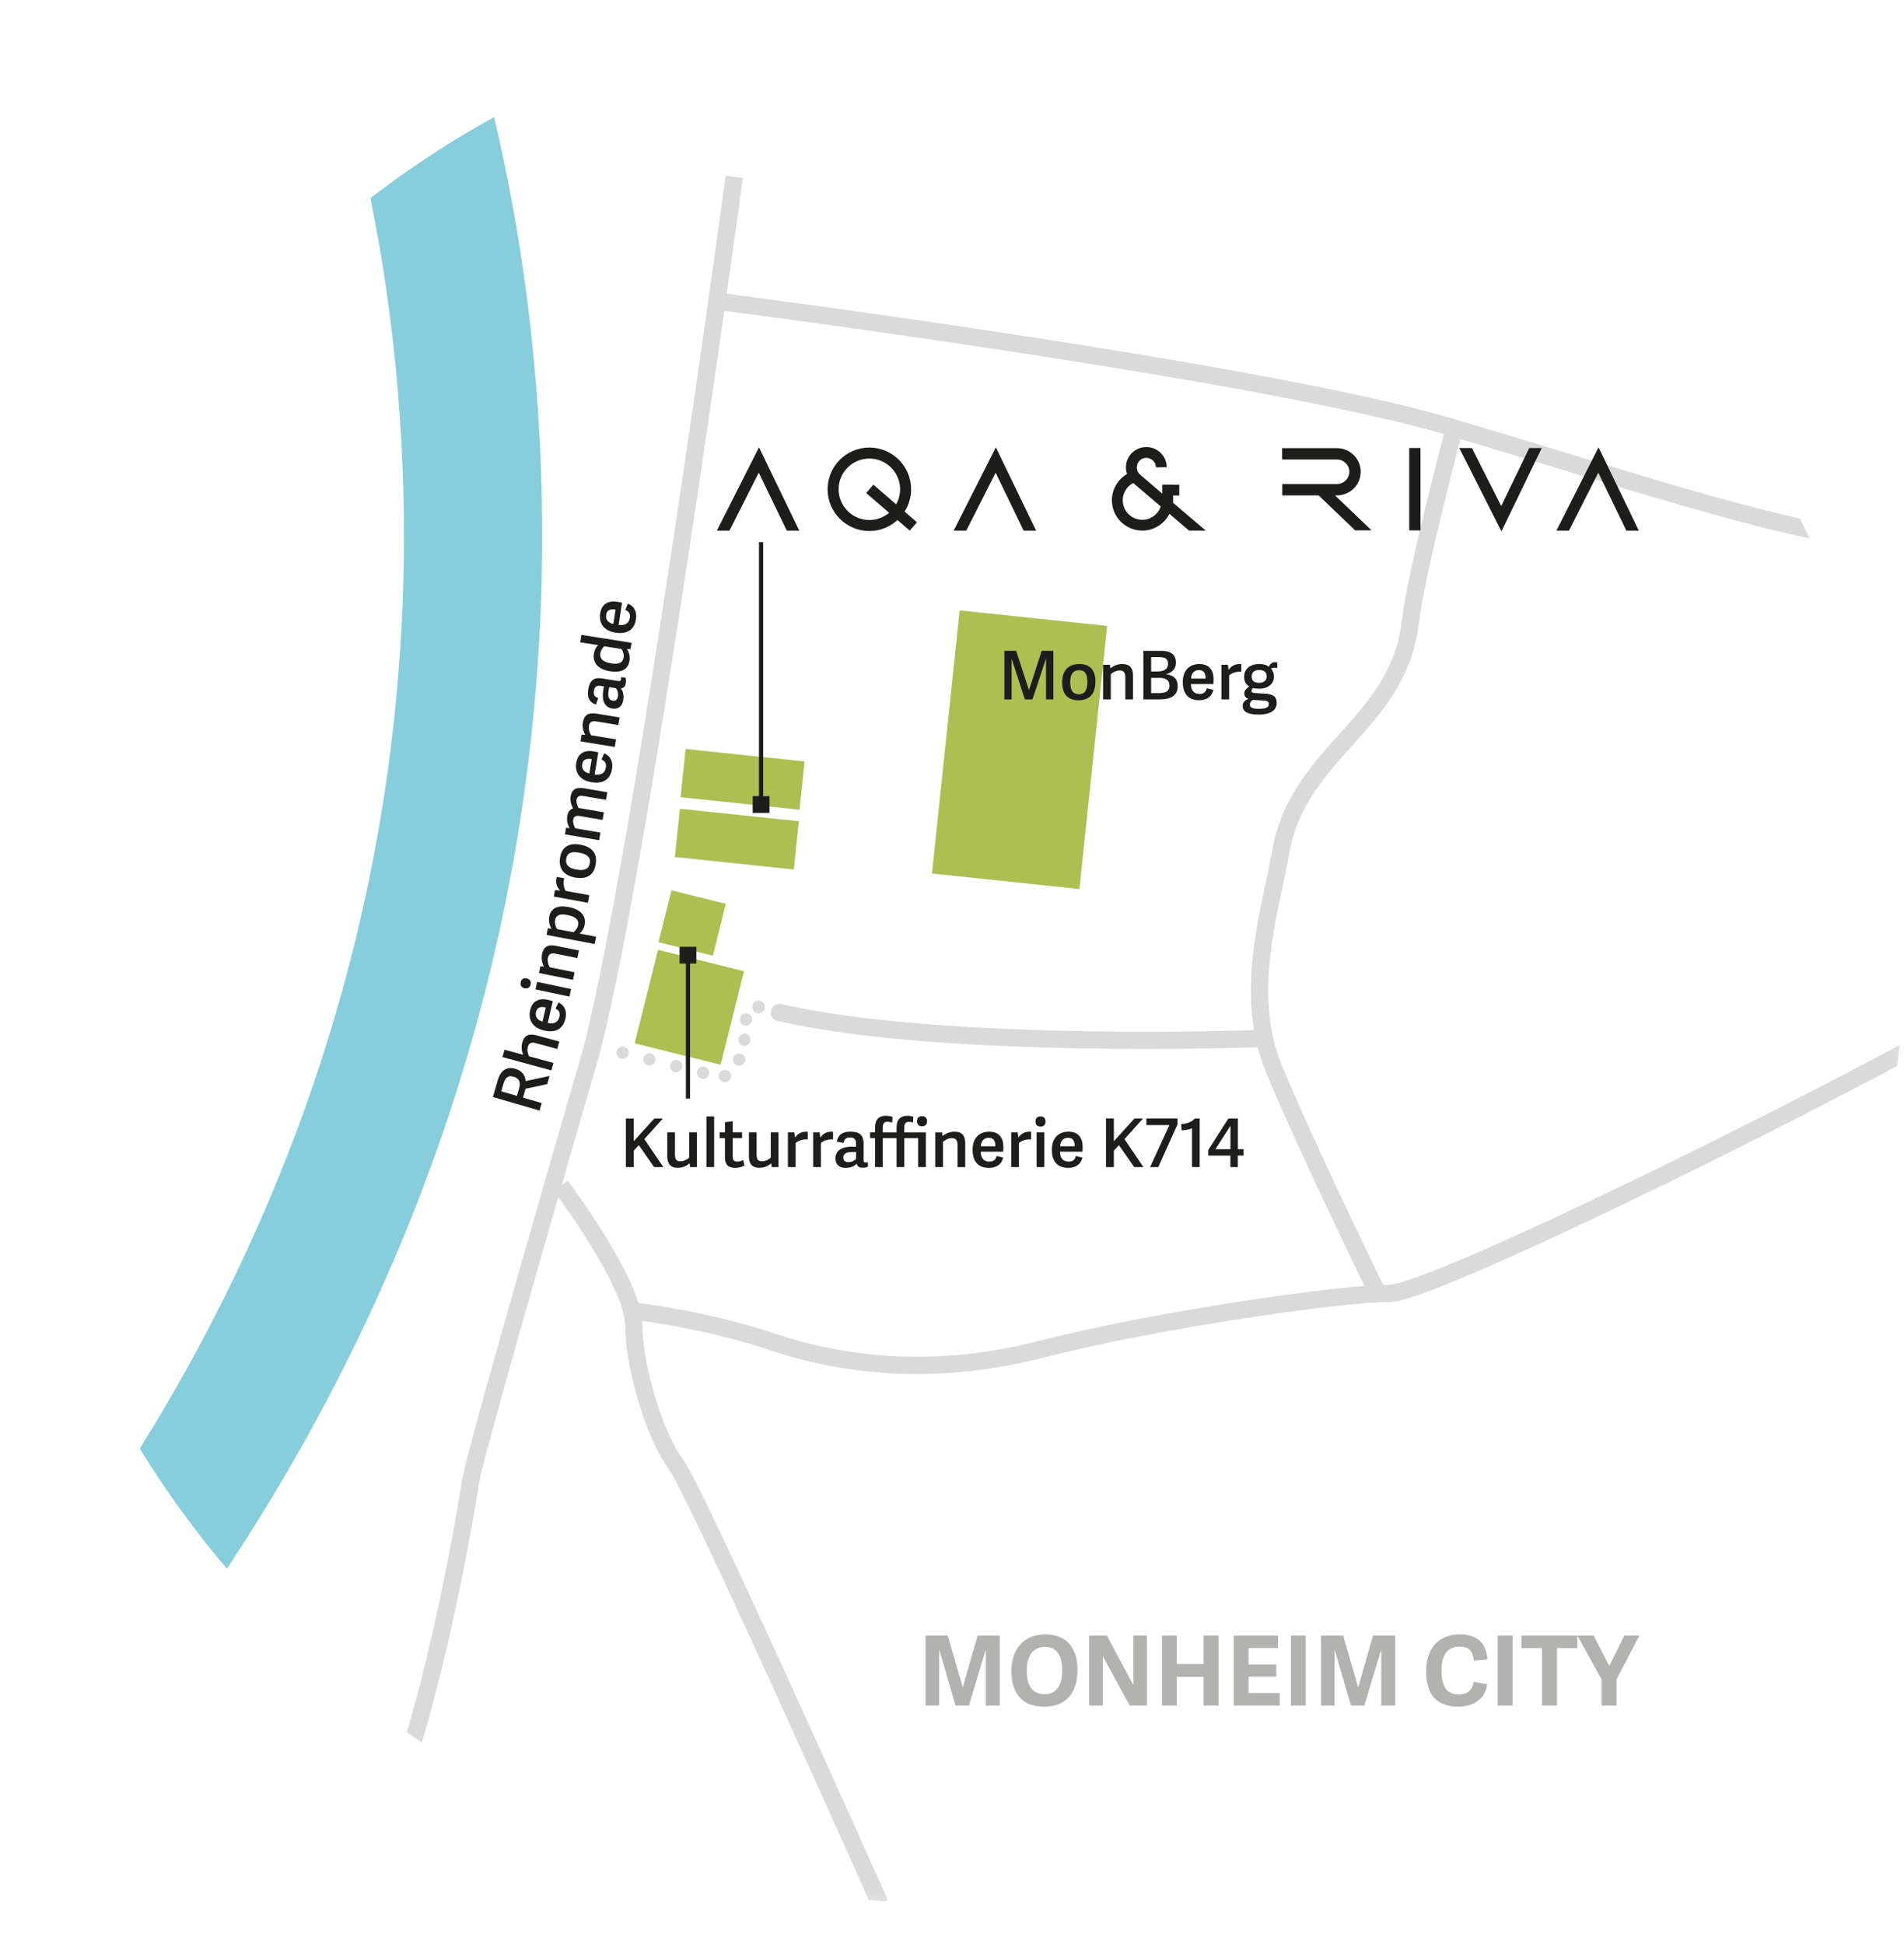 <svg xmlns="http://www.w3.org/2000/svg" xmlns:xlink="http://www.w3.org/1999/xlink" width="75.439mm" height="77.039mm" viewBox="0 0 213.843 218.379">
  <defs>
    <style>
      .uuid-e9766aeb-4a17-4f77-92d3-1d59d6d7202e, .uuid-815010a1-86ea-4656-94b1-2b5f050afa30, .uuid-2ac7b531-f197-4913-8043-63ae02738d72, .uuid-262d15c1-d2a3-4f58-b7b3-09a2cd43672f, .uuid-e8747502-9cd3-479b-b7ad-c313ce041873, .uuid-614eb265-fad5-4f7d-931c-3f8c2dc95d57, .uuid-71df1412-84a0-48dc-8f2d-34147627b9ac, .uuid-9e9f9790-d8b5-40aa-a066-1d9ff5a10e3e, .uuid-b64a8f11-cc5e-4cf5-b97f-f70f1d44bbad, .uuid-e4d7ef59-c934-434d-87d8-c5ad597541e7 {
        fill: none;
      }

      .uuid-8149068b-953c-4ce6-b696-a942ba3ff78a {
        filter: url(#uuid-14621f04-e71f-4dd0-8fd5-6d0d021ae8ea);
      }

      .uuid-a124bd3f-acc8-455a-8195-2b09a0ff39bc {
        fill: #aebf52;
      }

      .uuid-815010a1-86ea-4656-94b1-2b5f050afa30 {
        stroke: #1d1d1b;
        stroke-width: .472px;
      }

      .uuid-bdd5606e-9de9-424a-a991-4de2c0b7ad56 {
        clip-path: url(#uuid-3d7045e1-1903-42d3-86dc-c2da3dfa2205);
      }

      .uuid-2ac7b531-f197-4913-8043-63ae02738d72, .uuid-262d15c1-d2a3-4f58-b7b3-09a2cd43672f, .uuid-e8747502-9cd3-479b-b7ad-c313ce041873, .uuid-614eb265-fad5-4f7d-931c-3f8c2dc95d57, .uuid-71df1412-84a0-48dc-8f2d-34147627b9ac, .uuid-b64a8f11-cc5e-4cf5-b97f-f70f1d44bbad, .uuid-e4d7ef59-c934-434d-87d8-c5ad597541e7 {
        stroke: #dadada;
      }

      .uuid-2ac7b531-f197-4913-8043-63ae02738d72, .uuid-262d15c1-d2a3-4f58-b7b3-09a2cd43672f, .uuid-e8747502-9cd3-479b-b7ad-c313ce041873, .uuid-71df1412-84a0-48dc-8f2d-34147627b9ac, .uuid-b64a8f11-cc5e-4cf5-b97f-f70f1d44bbad, .uuid-e4d7ef59-c934-434d-87d8-c5ad597541e7 {
        stroke-linecap: round;
      }

      .uuid-2ac7b531-f197-4913-8043-63ae02738d72, .uuid-614eb265-fad5-4f7d-931c-3f8c2dc95d57 {
        stroke-width: 1.941px;
      }

      .uuid-262d15c1-d2a3-4f58-b7b3-09a2cd43672f, .uuid-e8747502-9cd3-479b-b7ad-c313ce041873, .uuid-71df1412-84a0-48dc-8f2d-34147627b9ac, .uuid-b64a8f11-cc5e-4cf5-b97f-f70f1d44bbad, .uuid-e4d7ef59-c934-434d-87d8-c5ad597541e7 {
        stroke-linejoin: round;
        stroke-width: 1.374px;
      }

      .uuid-e8747502-9cd3-479b-b7ad-c313ce041873 {
        stroke-dasharray: 0 2.306;
      }

      .uuid-3adac501-9c72-4ef6-884a-5d951d4fb23e {
        fill: #1d1d1b;
      }

      .uuid-2626c725-acf5-4ba1-abbb-7106fff6570e {
        clip-path: url(#uuid-2b184849-6d4b-48e1-b8b5-e4adcd801ce4);
      }

      .uuid-a081d087-7054-424e-9bd9-8f98306b8ca8 {
        clip-path: url(#uuid-4a7859de-a63d-444e-b70c-07224dea91fb);
      }

      .uuid-bbed1d78-aeb7-49d9-a19c-5d8957dc0d98 {
        fill: #fff;
      }

      .uuid-badd1283-3c7d-4ae3-8247-c0786d9a2f23 {
        clip-path: url(#uuid-be3df4b3-5bce-4b6f-9a07-6d55c5e21253);
      }

      .uuid-71df1412-84a0-48dc-8f2d-34147627b9ac {
        stroke-dasharray: 0 2.538;
      }

      .uuid-9e9f9790-d8b5-40aa-a066-1d9ff5a10e3e {
        stroke: #87cedc;
        stroke-width: 15.527px;
      }

      .uuid-92f6924b-f9c4-44e8-ba9f-a082b9f9524e {
        opacity: .34;
      }

      .uuid-b64a8f11-cc5e-4cf5-b97f-f70f1d44bbad {
        stroke-dasharray: 0 3.105;
      }

      .uuid-e4d7ef59-c934-434d-87d8-c5ad597541e7 {
        stroke-dasharray: 0 2.023;
      }

      .uuid-212f7212-6b6b-4d45-a331-0a47c681c705 {
        fill: url(#uuid-dd49f73d-3d9b-44dd-aab8-4266d519083e);
      }

      .uuid-b5720b86-70f3-4691-82ae-cc8a873bffa4 {
        mask: url(#uuid-077e953c-b8fc-4103-a07e-3f91692f471e);
      }

      .uuid-a07cdfd0-19c7-4766-8106-f445fe58866f {
        clip-path: url(#uuid-dcb4eb2d-df35-424b-be2a-b4391a723093);
      }

      .uuid-04600d29-952b-4f04-952e-1d2b156ae9d5 {
        clip-path: url(#uuid-6fc7d031-efef-498a-95c0-66eb31f88c66);
      }
    </style>
    <clipPath id="uuid-6fc7d031-efef-498a-95c0-66eb31f88c66">
      <rect class="uuid-e9766aeb-4a17-4f77-92d3-1d59d6d7202e" width="213.843" height="213.843"></rect>
    </clipPath>
    <clipPath id="uuid-be3df4b3-5bce-4b6f-9a07-6d55c5e21253">
      <rect class="uuid-e9766aeb-4a17-4f77-92d3-1d59d6d7202e" width="213.843" height="213.843"></rect>
    </clipPath>
    <filter id="uuid-14621f04-e71f-4dd0-8fd5-6d0d021ae8ea" x="-9" y="-8" width="244.575" height="222.843" color-interpolation-filters="sRGB" filterUnits="userSpaceOnUse">
      <feFlood flood-color="#fff" result="bg"></feFlood>
      <feBlend in="SourceGraphic" in2="bg"></feBlend>
    </filter>
    <radialGradient id="uuid-dd49f73d-3d9b-44dd-aab8-4266d519083e" data-name="Unbenannter Verlauf 2" cx=".991" cy="856.959" fx=".991" fy="856.959" r="1" gradientTransform="translate(1 91734.367) scale(106.922 -106.922)" gradientUnits="userSpaceOnUse">
      <stop offset="0" stop-color="#fff"></stop>
      <stop offset=".162" stop-color="#fbfbfb"></stop>
      <stop offset=".293" stop-color="#f1f1f1"></stop>
      <stop offset=".412" stop-color="#e0e0e0"></stop>
      <stop offset=".525" stop-color="#c9c9c9"></stop>
      <stop offset=".633" stop-color="#aaa"></stop>
      <stop offset=".738" stop-color="#848484"></stop>
      <stop offset=".84" stop-color="#575757"></stop>
      <stop offset=".937" stop-color="#242424"></stop>
      <stop offset="1" stop-color="#000"></stop>
    </radialGradient>
    <mask id="uuid-077e953c-b8fc-4103-a07e-3f91692f471e" data-name="mask" x="-9" y="-8" width="244.575" height="222.843" maskUnits="userSpaceOnUse">
      <g class="uuid-8149068b-953c-4ce6-b696-a942ba3ff78a">
        <rect class="uuid-212f7212-6b6b-4d45-a331-0a47c681c705" y="0" width="213.843" height="213.843"></rect>
      </g>
    </mask>
    <clipPath id="uuid-4a7859de-a63d-444e-b70c-07224dea91fb">
      <rect class="uuid-e9766aeb-4a17-4f77-92d3-1d59d6d7202e" x="-9" y="-8" width="231.843" height="222.843"></rect>
    </clipPath>
    <clipPath id="uuid-dcb4eb2d-df35-424b-be2a-b4391a723093">
      <path class="uuid-e9766aeb-4a17-4f77-92d3-1d59d6d7202e" d="M106.922,213.843c59.051,0,106.921-47.87,106.921-106.921S165.973,0,106.922,0,0,47.87,0,106.922s47.87,106.921,106.922,106.921"></path>
    </clipPath>
    <clipPath id="uuid-2b184849-6d4b-48e1-b8b5-e4adcd801ce4">
      <rect class="uuid-e9766aeb-4a17-4f77-92d3-1d59d6d7202e" width="213.843" height="213.843"></rect>
    </clipPath>
    <clipPath id="uuid-3d7045e1-1903-42d3-86dc-c2da3dfa2205">
      <rect class="uuid-e9766aeb-4a17-4f77-92d3-1d59d6d7202e" x="94.551" y="175.856" width="103.908" height="19.854"></rect>
    </clipPath>
  </defs>
  <g id="uuid-b13b6cb1-ca16-4f33-8162-4c5617b74ecd" data-name="Ebene 1">
    <g class="uuid-04600d29-952b-4f04-952e-1d2b156ae9d5">
      <g class="uuid-badd1283-3c7d-4ae3-8247-c0786d9a2f23">
        <g class="uuid-b5720b86-70f3-4691-82ae-cc8a873bffa4">
          <g class="uuid-a081d087-7054-424e-9bd9-8f98306b8ca8">
            <path class="uuid-bbed1d78-aeb7-49d9-a19c-5d8957dc0d98" d="M106.922,213.843c59.051,0,106.922-47.87,106.922-106.921S165.972,0,106.922,0,0,47.87,0,106.922s47.871,106.921,106.922,106.921"></path>
            <g class="uuid-a07cdfd0-19c7-4766-8106-f445fe58866f">
              <path class="uuid-9e9f9790-d8b5-40aa-a066-1d9ff5a10e3e" d="M43.517,0S84.026,102.053-1.277,198.263"></path>
              <path class="uuid-614eb265-fad5-4f7d-931c-3f8c2dc95d57" d="M82.468,19.865s-10.906,80.24-16.36,99.326c0,0-12.464,42.846-13.243,47.132,0,0-4.674,30.771-12.075,43.235"></path>
              <path class="uuid-614eb265-fad5-4f7d-931c-3f8c2dc95d57" d="M62.992,133.213s8.18,10.907,8.18,15.581,2.337,12.464,4.674,15.58,22.981,49.468,22.981,49.468"></path>
              <path class="uuid-614eb265-fad5-4f7d-931c-3f8c2dc95d57" d="M80.91,33.887s60.764,7.79,81.798,14.022c21.034,6.233,40.509,12.854,50.247,12.854s17.139-1.168,17.139-1.168"></path>
              <path class="uuid-614eb265-fad5-4f7d-931c-3f8c2dc95d57" d="M70.783,147.235s7.79.779,15.97,3.506c8.18,2.726,18.307,3.895,30.382.779s33.109-6.232,38.952-6.232,70.891-32.72,74.397-37.004c3.505-4.285,4.284-5.453,4.284-5.453"></path>
              <path class="uuid-614eb265-fad5-4f7d-931c-3f8c2dc95d57" d="M163.292,48.299s-4.285,16.165-4.869,21.423c-.584,5.259-3.116,8.764-6.622,12.659-3.505,3.896-7.011,7.596-7.985,13.439-.973,5.842-4.284,15.58-.779,24.149,3.506,8.57,11.88,25.708,11.88,25.708"></path>
              <path class="uuid-2ac7b531-f197-4913-8043-63ae02738d72" d="M141.674,116.659s-35.446,1.363-54.142-2.921"></path>
              <rect class="uuid-a124bd3f-acc8-455a-8195-2b09a0ff39bc" x="80.034" y="87.543" width="5.453" height="13.439" transform="translate(-19.637 166.716) rotate(-84)"></rect>
              <rect class="uuid-a124bd3f-acc8-455a-8195-2b09a0ff39bc" x="74.736" y="100.538" width="6.008" height="6.293" transform="translate(-41.666 154.043) rotate(-76.005)"></rect>
              <rect class="uuid-a124bd3f-acc8-455a-8195-2b09a0ff39bc" x="72.005" y="108.173" width="10.828" height="9.953" transform="translate(-51.097 160.901) rotate(-76.002)"></rect>
              <rect class="uuid-a124bd3f-acc8-455a-8195-2b09a0ff39bc" x="80.672" y="80.83" width="5.453" height="13.439" transform="translate(-12.389 161.338) rotate(-84)"></rect>
              <rect class="uuid-a124bd3f-acc8-455a-8195-2b09a0ff39bc" x="99.643" y="75.89" width="29.724" height="16.654" transform="translate(18.781 189.292) rotate(-84)"></rect>
              <path class="uuid-b64a8f11-cc5e-4cf5-b97f-f70f1d44bbad" d="M72.938,119.009c1.518.379,3.291.823,4.518,1.129"></path>
              <path class="uuid-71df1412-84a0-48dc-8f2d-34147627b9ac" d="M81.414,120.872c.366-.113.723-.333,1.027-.712"></path>
              <path class="uuid-e8747502-9cd3-479b-b7ad-c313ce041873" d="M83.598,116.806c.089-.449.144-.828.176-1.139"></path>
              <path class="uuid-e4d7ef59-c934-434d-87d8-c5ad597541e7" d="M85.194,113.114c-.211,0-.517.286-.789.599"></path>
              <path class="uuid-262d15c1-d2a3-4f58-b7b3-09a2cd43672f" d="M85.195,113.114h0M83.793,114.517h0M83.014,119.035h0M78.963,120.515h0M69.926,118.256h0"></path>
              <path class="uuid-3adac501-9c72-4ef6-884a-5d951d4fb23e" d="M61.461,121.785l-2.435.519-.29.999,2.107.61-.243.84-5.241-1.519.549-1.897c.378-1.303,1.205-1.503,1.942-1.289.782.227,1.132.752,1.189,1.396l2.687-.579-.266.919ZM57.656,120.941c-.623-.18-.928.171-1.127.858l-.231.797,1.76.509.236-.818c.179-.615.108-1.13-.638-1.347Z"></path>
              <path class="uuid-3adac501-9c72-4ef6-884a-5d951d4fb23e" d="M62.586,117.835l-2.422-.659c-.473-.129-.768-.021-.888.422-.104.379.021.835.14,1.062l2.742.746-.228.836-5.492-1.494.226-.829,2.103.572c-.173-.399-.251-.858-.108-1.381.22-.807.744-1.039,1.595-.808l2.561.697-.228.836Z"></path>
              <path class="uuid-3adac501-9c72-4ef6-884a-5d951d4fb23e" d="M61.109,115.761c-1.374-.316-1.795-1.279-1.567-2.271.253-1.102,1.056-1.397,2.04-1.171.154.035.329.083.503.139l-.565,2.461c.806.162,1.18-.155,1.307-.706.111-.485-.069-.743-.438-.92l.341-.68c.687.312.965.987.776,1.81-.314,1.367-1.353,1.577-2.396,1.337ZM60.199,113.695c-.098.426.067.882.735,1.073l.366-1.594c-.646-.148-.985.014-1.102.521Z"></path>
              <path class="uuid-3adac501-9c72-4ef6-884a-5d951d4fb23e" d="M59.595,110.581c-.072.347-.316.511-.678.435-.354-.075-.509-.324-.436-.67.074-.354.315-.511.669-.437.361.076.52.318.444.671ZM63.959,111.949l-3.813-.805.179-.848,3.813.805-.179.848Z"></path>
              <path class="uuid-3adac501-9c72-4ef6-884a-5d951d4fb23e" d="M64.849,107.621l-2.461-.493c-.48-.096-.768.031-.857.482-.077.384.078.831.213,1.05l2.786.558-.171.85-3.82-.765.15-.754.407.042c-.206-.395-.322-.894-.217-1.419.165-.828.673-1.095,1.538-.922l2.602.521-.17.85Z"></path>
              <path class="uuid-3adac501-9c72-4ef6-884a-5d951d4fb23e" d="M61.527,104.286l.416.034c-.254-.401-.341-.871-.246-1.374.153-.808.771-1.32,2.171-1.054,1.512.286,1.959,1.123,1.796,1.982-.087.459-.307.77-.572.997l1.852.351-.156.822-5.398-1.023.139-.733ZM64.933,103.927c.122-.645-.373-.984-1.218-1.144-.882-.167-1.273.035-1.376.576-.068.362.077.766.231,1.011l1.858.352c.146-.126.434-.425.504-.795Z"></path>
              <path class="uuid-3adac501-9c72-4ef6-884a-5d951d4fb23e" d="M63.524,100.076l2.662.486-.156.853-3.834-.701.132-.719.584.038c-.375-.383-.527-.81-.425-1.373.009-.044.014-.074.036-.154l.854.156c-.147.471-.075,1.044.147,1.415Z"></path>
              <path class="uuid-3adac501-9c72-4ef6-884a-5d951d4fb23e" d="M64.587,98.577c-1.232-.218-1.906-.996-1.682-2.265.226-1.27,1.108-1.633,2.244-1.432,1.263.224,1.982.917,1.748,2.238-.239,1.351-1.168,1.662-2.311,1.459ZM65.038,95.778c-.957-.169-1.34.084-1.446.685-.107.608.189,1.052,1.124,1.217.936.166,1.411-.057,1.529-.724.104-.587-.22-1.004-1.207-1.179Z"></path>
              <path class="uuid-3adac501-9c72-4ef6-884a-5d951d4fb23e" d="M67.292,94.383l-3.842-.654.125-.735.399.037c-.216-.396-.348-.832-.262-1.337.084-.49.277-.778.662-.881-.232-.384-.367-.851-.278-1.371.134-.787.627-1.04,1.489-.893l2.623.447-.146.854-2.496-.425c-.454-.077-.733-.01-.806.414-.052.305.085.718.224.933.061.002.135.015.203.027l2.637.449-.146.855-2.496-.425c-.454-.077-.732-.018-.805.406-.054.319.095.75.234.965l2.824.481-.146.854Z"></path>
              <path class="uuid-3adac501-9c72-4ef6-884a-5d951d4fb23e" d="M66.426,87.868c-1.392-.23-1.871-1.166-1.704-2.169.185-1.115.968-1.46,1.964-1.295.156.026.334.063.51.108l-.413,2.491c.814.112,1.169-.227,1.262-.785.081-.491-.115-.737-.495-.892l.3-.699c.704.27,1.023.926.886,1.758-.229,1.384-1.253,1.658-2.309,1.482ZM65.391,85.862c-.071.432.121.876.799,1.026l.268-1.614c-.653-.108-.981.074-1.066.587Z"></path>
              <path class="uuid-3adac501-9c72-4ef6-884a-5d951d4fb23e" d="M69.452,81.444l-2.478-.402c-.483-.079-.766.059-.839.513-.063.387.108.828.25,1.042l2.805.456-.139.855-3.848-.625.123-.759.409.028c-.22-.387-.354-.882-.268-1.41.136-.833.633-1.119,1.503-.978l2.619.425-.139.855Z"></path>
              <path class="uuid-3adac501-9c72-4ef6-884a-5d951d4fb23e" d="M69.75,76.312c.011-.066.007-.136-.008-.238l.512.051c.05.161.062.415.029.624-.063.401-.249.556-.558.575.242.306.36.76.275,1.296-.154.967-.838,1.034-1.217.974-.998-.16-1.189-1.06-1.024-2.095.029-.179.053-.289.077-.392l-.29-.046c-.469-.075-.753-.014-.844.552-.074.469.094.656.483.803l-.254.73c-.704-.234-1.017-.758-.866-1.703.157-.982.61-1.384,1.571-1.23l1.779.284c.207.034.303.01.333-.183ZM68.355,77.547c-.069.432-.117,1.065.448,1.155.268.043.532-.037.605-.49.056-.351-.071-.699-.224-.898l-.759-.122c-.02.073-.041.162-.071.355Z"></path>
              <path class="uuid-3adac501-9c72-4ef6-884a-5d951d4fb23e" d="M70.811,72.919h-.396s-.002.013-.002.013c.242.352.368.761.285,1.29-.14.886-.793,1.401-2.186,1.182-1.526-.24-1.945-1.115-1.813-1.949.068-.439.232-.757.497-.982l-2.026-.318.132-.834,5.621.884-.111.715ZM67.425,73.387c-.104.671.415,1.004,1.22,1.131.833.131,1.307-.062,1.403-.68.052-.328-.074-.691-.257-.934l-1.937-.305c-.152.145-.372.423-.43.787Z"></path>
              <path class="uuid-3adac501-9c72-4ef6-884a-5d951d4fb23e" d="M69.132,71.069c-1.394-.216-1.881-1.146-1.726-2.152.174-1.117.952-1.469,1.95-1.315.156.024.334.06.511.103l-.387,2.495c.815.104,1.165-.239,1.252-.798.076-.491-.122-.736-.503-.886l.292-.702c.706.262,1.033.915.904,1.75-.215,1.386-1.236,1.669-2.294,1.506ZM68.077,69.075c-.067.432.132.875.811,1.018l.25-1.616c-.655-.102-.98.084-1.061.598Z"></path>
              <g>
                <path class="uuid-3adac501-9c72-4ef6-884a-5d951d4fb23e" d="M117.483,78.57v-4.538h-.023l-1.5,4.538h-.859l-1.47-4.553h-.015v4.553h-.814v-5.457h1.327l1.425,4.387h.022l1.417-4.387h1.312v5.457h-.821Z"></path>
                <path class="uuid-3adac501-9c72-4ef6-884a-5d951d4fb23e" d="M119.291,76.641c0-1.251.648-2.05,1.937-2.05s1.802.806,1.802,1.959c0,1.282-.558,2.111-1.899,2.111-1.372,0-1.839-.859-1.839-2.021ZM122.125,76.596c0-.973-.316-1.305-.927-1.305-.618,0-1.002.37-1.002,1.319s.302,1.38.98,1.38c.596,0,.95-.393.95-1.395Z"></path>
                <path class="uuid-3adac501-9c72-4ef6-884a-5d951d4fb23e" d="M126.388,78.57v-2.51c0-.49-.181-.747-.641-.747-.392,0-.799.242-.988.415v2.842h-.867v-3.897h.769l.038.407c.347-.278.814-.489,1.349-.489.844,0,1.206.444,1.206,1.326v2.653h-.867Z"></path>
                <path class="uuid-3adac501-9c72-4ef6-884a-5d951d4fb23e" d="M128.412,73.113h2.005c1.289,0,1.651.588,1.651,1.334,0,.754-.505,1.138-1.085,1.273v.022c.89.106,1.289.589,1.289,1.335,0,1.115-.852,1.492-2.035,1.492h-1.824v-5.457ZM131.186,74.575c0-.648-.392-.754-1.048-.754h-.852v1.613h.648c.573,0,1.251-.136,1.251-.859ZM131.344,77.018c0-.679-.498-.867-1.116-.867h-.942v1.711h.807c.724,0,1.251-.128,1.251-.844Z"></path>
                <path class="uuid-3adac501-9c72-4ef6-884a-5d951d4fb23e" d="M132.841,76.626c0-1.41.844-2.035,1.862-2.035,1.131,0,1.598.716,1.598,1.726,0,.158-.008.339-.023.521h-2.525c.022.821.415,1.115.98,1.115.497,0,.708-.233.799-.633l.739.181c-.151.738-.746,1.161-1.59,1.161-1.402,0-1.839-.965-1.839-2.035ZM134.65,75.276c-.438,0-.844.264-.882.957h1.636c0-.663-.234-.957-.754-.957Z"></path>
                <path class="uuid-3adac501-9c72-4ef6-884a-5d951d4fb23e" d="M138.046,75.864v2.706h-.867v-3.897h.731l.068.581c.309-.438.701-.663,1.274-.663.045,0,.076,0,.159.007v.867c-.49-.061-1.041.113-1.365.399Z"></path>
                <path class="uuid-3adac501-9c72-4ef6-884a-5d951d4fb23e" d="M142.503,74.899c.135-.316.361-.513.647-.513.129,0,.196.008.31.045v.581c-.241-.016-.52.015-.723.075.226.233.346.58.346.896,0,.883-.723,1.388-1.665,1.388-.256,0-.475-.022-.678-.083-.098.075-.188.196-.188.309,0,.136.068.234.399.257l1.146.067c.813.053,1.295.302,1.295,1.018,0,1.018-.979,1.334-2.019,1.334-1.447,0-1.809-.482-1.809-.972,0-.407.287-.664.648-.784v-.022c-.287-.099-.46-.287-.46-.588,0-.354.264-.581.55-.799-.347-.196-.573-.581-.573-1.078,0-.845.633-1.439,1.681-1.439.452,0,.828.082,1.093.309ZM141.923,78.69l-1.229-.067c-.204.144-.324.316-.324.527,0,.317.271.476,1.01.476.753,0,1.123-.158,1.123-.513,0-.241-.106-.399-.581-.423ZM141.433,75.261c-.49,0-.859.212-.859.717,0,.452.249.73.852.73.498,0,.844-.271.844-.716,0-.49-.316-.731-.836-.731Z"></path>
              </g>
              <path class="uuid-3adac501-9c72-4ef6-884a-5d951d4fb23e" d="M73.49,125.648h.957l-2.08,2.314,2.133,3.143h-1.033l-1.719-2.465-.573.618v1.847h-.882v-5.457h.882v2.548l2.314-2.548ZM75.809,127.208v2.51c0,.49.151.739.611.739.384,0,.791-.234.98-.407v-2.842h.867v3.897h-.754l-.06-.43c-.339.309-.799.513-1.334.513-.814,0-1.176-.445-1.176-1.319v-2.661h.867ZM79.34,131.105v-5.691h.867v5.691h-.867ZM82.584,131.196c-.769,0-1.161-.347-1.161-1.176v-2.171h-.595v-.641h.595v-1.138l.867-.121v1.259h1.055v.641h-1.055v2.05c0,.384.098.588.52.588.234,0,.505-.09.663-.181l.143.618c-.196.128-.618.271-1.033.271ZM84.976,127.208v2.51c0,.49.151.739.611.739.384,0,.791-.234.98-.407v-2.842h.867v3.897h-.754l-.06-.43c-.339.309-.799.513-1.334.513-.814,0-1.176-.445-1.176-1.319v-2.661h.867ZM89.359,128.399v2.706h-.867v-3.897h.731l.068.58c.309-.437.701-.663,1.274-.663.045,0,.075,0,.158.008v.867c-.49-.06-1.04.113-1.364.4ZM92.196,128.399v2.706h-.867v-3.897h.731l.068.58c.309-.437.701-.663,1.274-.663.045,0,.075,0,.158.008v.867c-.49-.06-1.04.113-1.364.4ZM97.226,130.585c.068,0,.136-.015.234-.045l.03.513c-.151.075-.4.128-.611.128-.407,0-.588-.158-.656-.46-.264.286-.693.475-1.236.475-.98,0-1.153-.663-1.153-1.048,0-1.01.859-1.342,1.907-1.342.181,0,.294.008.4.015v-.294c0-.475-.106-.746-.678-.746-.475,0-.633.196-.716.603l-.761-.136c.121-.731.588-1.123,1.545-1.123.995,0,1.462.384,1.462,1.357v1.802c0,.211.038.302.234.302ZM95.787,129.402c-.437,0-1.07.053-1.07.626,0,.271.121.52.58.52.354,0,.678-.181.852-.362v-.769c-.075-.008-.166-.015-.362-.015ZM103.117,131.105v-3.256h-1.553v3.256h-.867v-3.256h-1.553v3.256h-.867v-3.256h-.558v-.641h.558v-.558c0-.897.452-1.312,1.221-1.312.324,0,.618.075.746.136l-.038.626c-.158-.053-.354-.09-.513-.09-.339,0-.55.151-.55.641v.558h1.553v-.558c0-.897.452-1.312,1.221-1.312.286,0,.505.053.656.106l-.03.648c-.143-.045-.286-.075-.452-.075-.317,0-.528.143-.528.633v.558h2.42v3.897h-.867ZM103.555,126.522c-.354,0-.565-.211-.565-.573s.211-.565.565-.565.565.204.565.565-.211.573-.565.573ZM107.541,131.105v-2.51c0-.49-.181-.746-.641-.746-.392,0-.799.241-.987.415v2.842h-.867v-3.897h.769l.038.407c.347-.279.814-.49,1.349-.49.844,0,1.206.445,1.206,1.327v2.653h-.867ZM109.234,129.16c0-1.41.844-2.035,1.862-2.035,1.131,0,1.598.716,1.598,1.726,0,.158-.008.339-.023.52h-2.525c.023.822.415,1.116.98,1.116.497,0,.709-.234.799-.633l.739.181c-.151.739-.746,1.161-1.59,1.161-1.402,0-1.839-.965-1.839-2.035ZM111.043,127.811c-.437,0-.844.264-.882.957h1.636c0-.663-.234-.957-.754-.957ZM114.439,128.399v2.706h-.867v-3.897h.731l.068.58c.309-.437.701-.663,1.274-.663.045,0,.075,0,.158.008v.867c-.49-.06-1.04.113-1.364.4ZM116.861,126.552c-.354,0-.565-.204-.565-.573,0-.362.211-.565.565-.565.362,0,.565.204.565.565,0,.369-.204.573-.565.573ZM116.424,131.105v-3.897h.867v3.897h-.867ZM118.137,129.16c0-1.41.844-2.035,1.862-2.035,1.131,0,1.598.716,1.598,1.726,0,.158-.008.339-.023.52h-2.525c.023.822.415,1.116.98,1.116.497,0,.709-.234.799-.633l.739.181c-.151.739-.746,1.161-1.59,1.161-1.402,0-1.839-.965-1.839-2.035ZM119.946,127.811c-.437,0-.844.264-.882.957h1.636c0-.663-.234-.957-.754-.957ZM127.414,125.648h.957l-2.08,2.314,2.133,3.143h-1.033l-1.719-2.465-.573.618v1.847h-.882v-5.457h.882v2.548l2.314-2.548ZM131.338,126.386h-2.585v-.739h3.498v.656l-2.163,4.802h-.92l2.171-4.719ZM132.713,126.982l-.053-.701c.693-.06,1.183-.241,1.538-.633h.543v5.457h-.859v-4.364c-.256.143-.92.241-1.168.241ZM138.188,129.809h-2.487v-.626l2.261-3.535h1.07v3.445h.633v.716h-.641v1.297h-.837v-1.297ZM138.196,126.462l-1.688,2.631h1.688v-2.631Z"></path>
              <line class="uuid-815010a1-86ea-4656-94b1-2b5f050afa30" x1="85.479" y1="60.911" x2="85.479" y2="90.378"></line>
              <rect class="uuid-3adac501-9c72-4ef6-884a-5d951d4fb23e" x="84.536" y="89.435" width="1.886" height="1.886"></rect>
              <line class="uuid-815010a1-86ea-4656-94b1-2b5f050afa30" x1="77.266" y1="123.401" x2="77.266" y2="107.301"></line>
              <rect class="uuid-3adac501-9c72-4ef6-884a-5d951d4fb23e" x="76.323" y="106.358" width="1.886" height="1.886"></rect>
            </g>
          </g>
        </g>
      </g>
      <g class="uuid-2626c725-acf5-4ba1-abbb-7106fff6570e">
        <path class="uuid-3adac501-9c72-4ef6-884a-5d951d4fb23e" d="M128.291,58.391c-1.211,0-2.196-.986-2.196-2.196,0-.824.468-1.564,1.176-1.939l3.095,2.638c-.296.88-1.125,1.497-2.075,1.497M135.418,59.603l-3.661-3.12v-.822h.69v-1.215h-.69v-.003h-1.215v1.005l-2.468-2.104c-.139-.112-.244-.253-.314-.418-.231-.547.026-1.179.572-1.41.065-.027.13-.046.196-.06.011-.002.023-.004.034-.006.053-.01.105-.014.158-.016.025,0,.049,0,.074.001.039.002.078.006.117.012.036.006.072.013.107.023.026.006.052.014.078.023.048.017.096.037.143.061.01.005.02.01.03.016.058.033.115.071.168.116h.001c.128.105.236.239.305.403.055.13.083.267.085.408l1.215-.013c-.003-.299-.064-.591-.181-.868-.271-.643-.805-1.097-1.423-1.292-.003,0-.006-.002-.01-.003-.056-.018-.114-.032-.172-.046-.016-.003-.032-.008-.048-.011-.045-.01-.091-.016-.137-.022-.028-.005-.057-.01-.085-.013-.033-.003-.067-.004-.1-.006-.042-.003-.084-.006-.126-.007-.02,0-.039.002-.058.002-.058,0-.116.003-.173.008-.004,0-.009.002-.013.002-.569.056-1.118.322-1.518.79-.542.637-.672,1.487-.419,2.227-1.031.601-1.7,1.719-1.7,2.95,0,1.881,1.53,3.411,3.411,3.411,1.312,0,2.481-.754,3.049-1.882l2.205,1.879h1.873Z"></path>
        <g class="uuid-92f6924b-f9c4-44e8-ba9f-a082b9f9524e">
          <g class="uuid-bdd5606e-9de9-424a-a991-4de2c0b7ad56">
            <g>
              <path class="uuid-3adac501-9c72-4ef6-884a-5d951d4fb23e" d="M110.721,191.59v-6.162h-.043l-1.855,6.162h-1.508l-1.79-6.173h-.043v6.173h-1.53v-7.854h2.496l1.66,5.739h.043l1.649-5.739h2.484v7.854h-1.562Z"></path>
              <path class="uuid-3adac501-9c72-4ef6-884a-5d951d4fb23e" d="M113.592,187.695c0-2.333,1.291-4.102,3.83-4.102s3.602,1.769,3.602,3.949c0,2.55-1.226,4.177-3.775,4.177-2.593,0-3.656-1.682-3.656-4.024ZM119.299,187.641c0-1.812-.705-2.636-1.909-2.636-1.27,0-2.072.835-2.072,2.657,0,1.877.759,2.647,1.996,2.647,1.172,0,1.985-.727,1.985-2.669Z"></path>
              <path class="uuid-3adac501-9c72-4ef6-884a-5d951d4fb23e" d="M123.853,186.046v5.544h-1.53v-7.854h1.996l2.973,5.565v-5.565h1.519v7.854h-1.931l-3.027-5.544Z"></path>
              <path class="uuid-3adac501-9c72-4ef6-884a-5d951d4fb23e" d="M135.177,191.59v-3.222h-3.005v3.222h-1.671v-7.854h1.671v3.189h3.005v-3.189h1.682v7.854h-1.682Z"></path>
              <path class="uuid-3adac501-9c72-4ef6-884a-5d951d4fb23e" d="M143.733,190.18v1.41h-5.174v-7.854h4.979v1.399h-3.308v1.845h3.113v1.366h-3.113v1.834h3.503Z"></path>
              <path class="uuid-3adac501-9c72-4ef6-884a-5d951d4fb23e" d="M144.979,191.59v-7.854h1.671v7.854h-1.671Z"></path>
              <path class="uuid-3adac501-9c72-4ef6-884a-5d951d4fb23e" d="M155.132,191.59v-6.162h-.043l-1.855,6.162h-1.508l-1.79-6.173h-.043v6.173h-1.53v-7.854h2.495l1.66,5.739h.043l1.649-5.739h2.484v7.854h-1.562Z"></path>
              <path class="uuid-3adac501-9c72-4ef6-884a-5d951d4fb23e" d="M160.174,187.749c0-2.495,1.323-4.155,3.786-4.155,1.758,0,3.006.847,3.092,2.821l-1.529.13c-.098-1.117-.575-1.573-1.584-1.573-1.28,0-2.039.825-2.039,2.69,0,1.932.683,2.68,1.92,2.68,1.128,0,1.519-.585,1.703-1.41l1.508.261c-.249,1.877-1.822,2.527-3.232,2.527-2.604,0-3.624-1.54-3.624-3.971Z"></path>
              <path class="uuid-3adac501-9c72-4ef6-884a-5d951d4fb23e" d="M168.21,191.59v-7.854h1.671v7.854h-1.671Z"></path>
              <path class="uuid-3adac501-9c72-4ef6-884a-5d951d4fb23e" d="M173.188,185.146h-2.311v-1.41h6.281v1.41h-2.289v6.444h-1.682v-6.444Z"></path>
              <path class="uuid-3adac501-9c72-4ef6-884a-5d951d4fb23e" d="M179.88,191.59v-2.94l-2.723-4.914h1.834l1.725,3.363h.054l1.66-3.363h1.692l-2.561,4.893v2.962h-1.682Z"></path>
            </g>
          </g>
        </g>
      </g>
    </g>
  </g>
  <g id="uuid-63517435-bd75-40d8-95eb-8cf90060eb78" data-name="aqa">
    <polygon class="uuid-3adac501-9c72-4ef6-884a-5d951d4fb23e" points="107.111 59.607 108.526 59.607 111.82 53.098 114.966 59.607 116.369 59.607 111.846 50.249 107.111 59.607"></polygon>
    <polygon class="uuid-3adac501-9c72-4ef6-884a-5d951d4fb23e" points="80.511 59.607 81.926 59.607 85.22 53.098 88.366 59.607 89.769 59.607 85.246 50.249 80.511 59.607"></polygon>
    <path class="uuid-3adac501-9c72-4ef6-884a-5d951d4fb23e" d="M100.648,56.652l-2.555-2.206-.809.937,2.574,2.222c-.601.505-1.374.81-2.218.81-1.903,0-3.452-1.548-3.452-3.452s1.549-3.452,3.452-3.452,3.452,1.549,3.452,3.452c0,.613-.162,1.189-.444,1.689M102.33,54.963c0-2.586-2.104-4.69-4.69-4.69s-4.69,2.104-4.69,4.69,2.104,4.69,4.69,4.69c1.218,0,2.325-.471,3.16-1.235l1.376,1.188.809-.937-1.388-1.198c.461-.727.733-1.585.733-2.508"></path>
  </g>
  <g id="uuid-12188560-c6d2-41f9-8d20-2933fab7f7f8" data-name="riva">
    <polygon class="uuid-3adac501-9c72-4ef6-884a-5d951d4fb23e" points="179.538 50.249 174.803 59.607 176.218 59.607 179.512 53.098 182.658 59.607 184.061 59.607 179.538 50.249"></polygon>
    <rect class="uuid-3adac501-9c72-4ef6-884a-5d951d4fb23e" x="158.276" y="50.324" width="1.263" height="9.255"></rect>
    <polygon class="uuid-3adac501-9c72-4ef6-884a-5d951d4fb23e" points="171.753 50.33 168.607 56.839 165.313 50.33 163.898 50.33 168.633 59.688 173.156 50.33 171.753 50.33"></polygon>
    <path class="uuid-3adac501-9c72-4ef6-884a-5d951d4fb23e" d="M150.147,55.649c1.476,0,2.678-1.19,2.678-2.654s-1.202-2.654-2.678-2.654h-6.153v1.275h6.153c.773,0,1.403.619,1.403,1.379s-.63,1.379-1.403,1.379h-6.135v1.275h4.092l-.003.003,4.092,3.92h1.843l-4.096-3.923h.207Z"></path>
  </g>
</svg>
